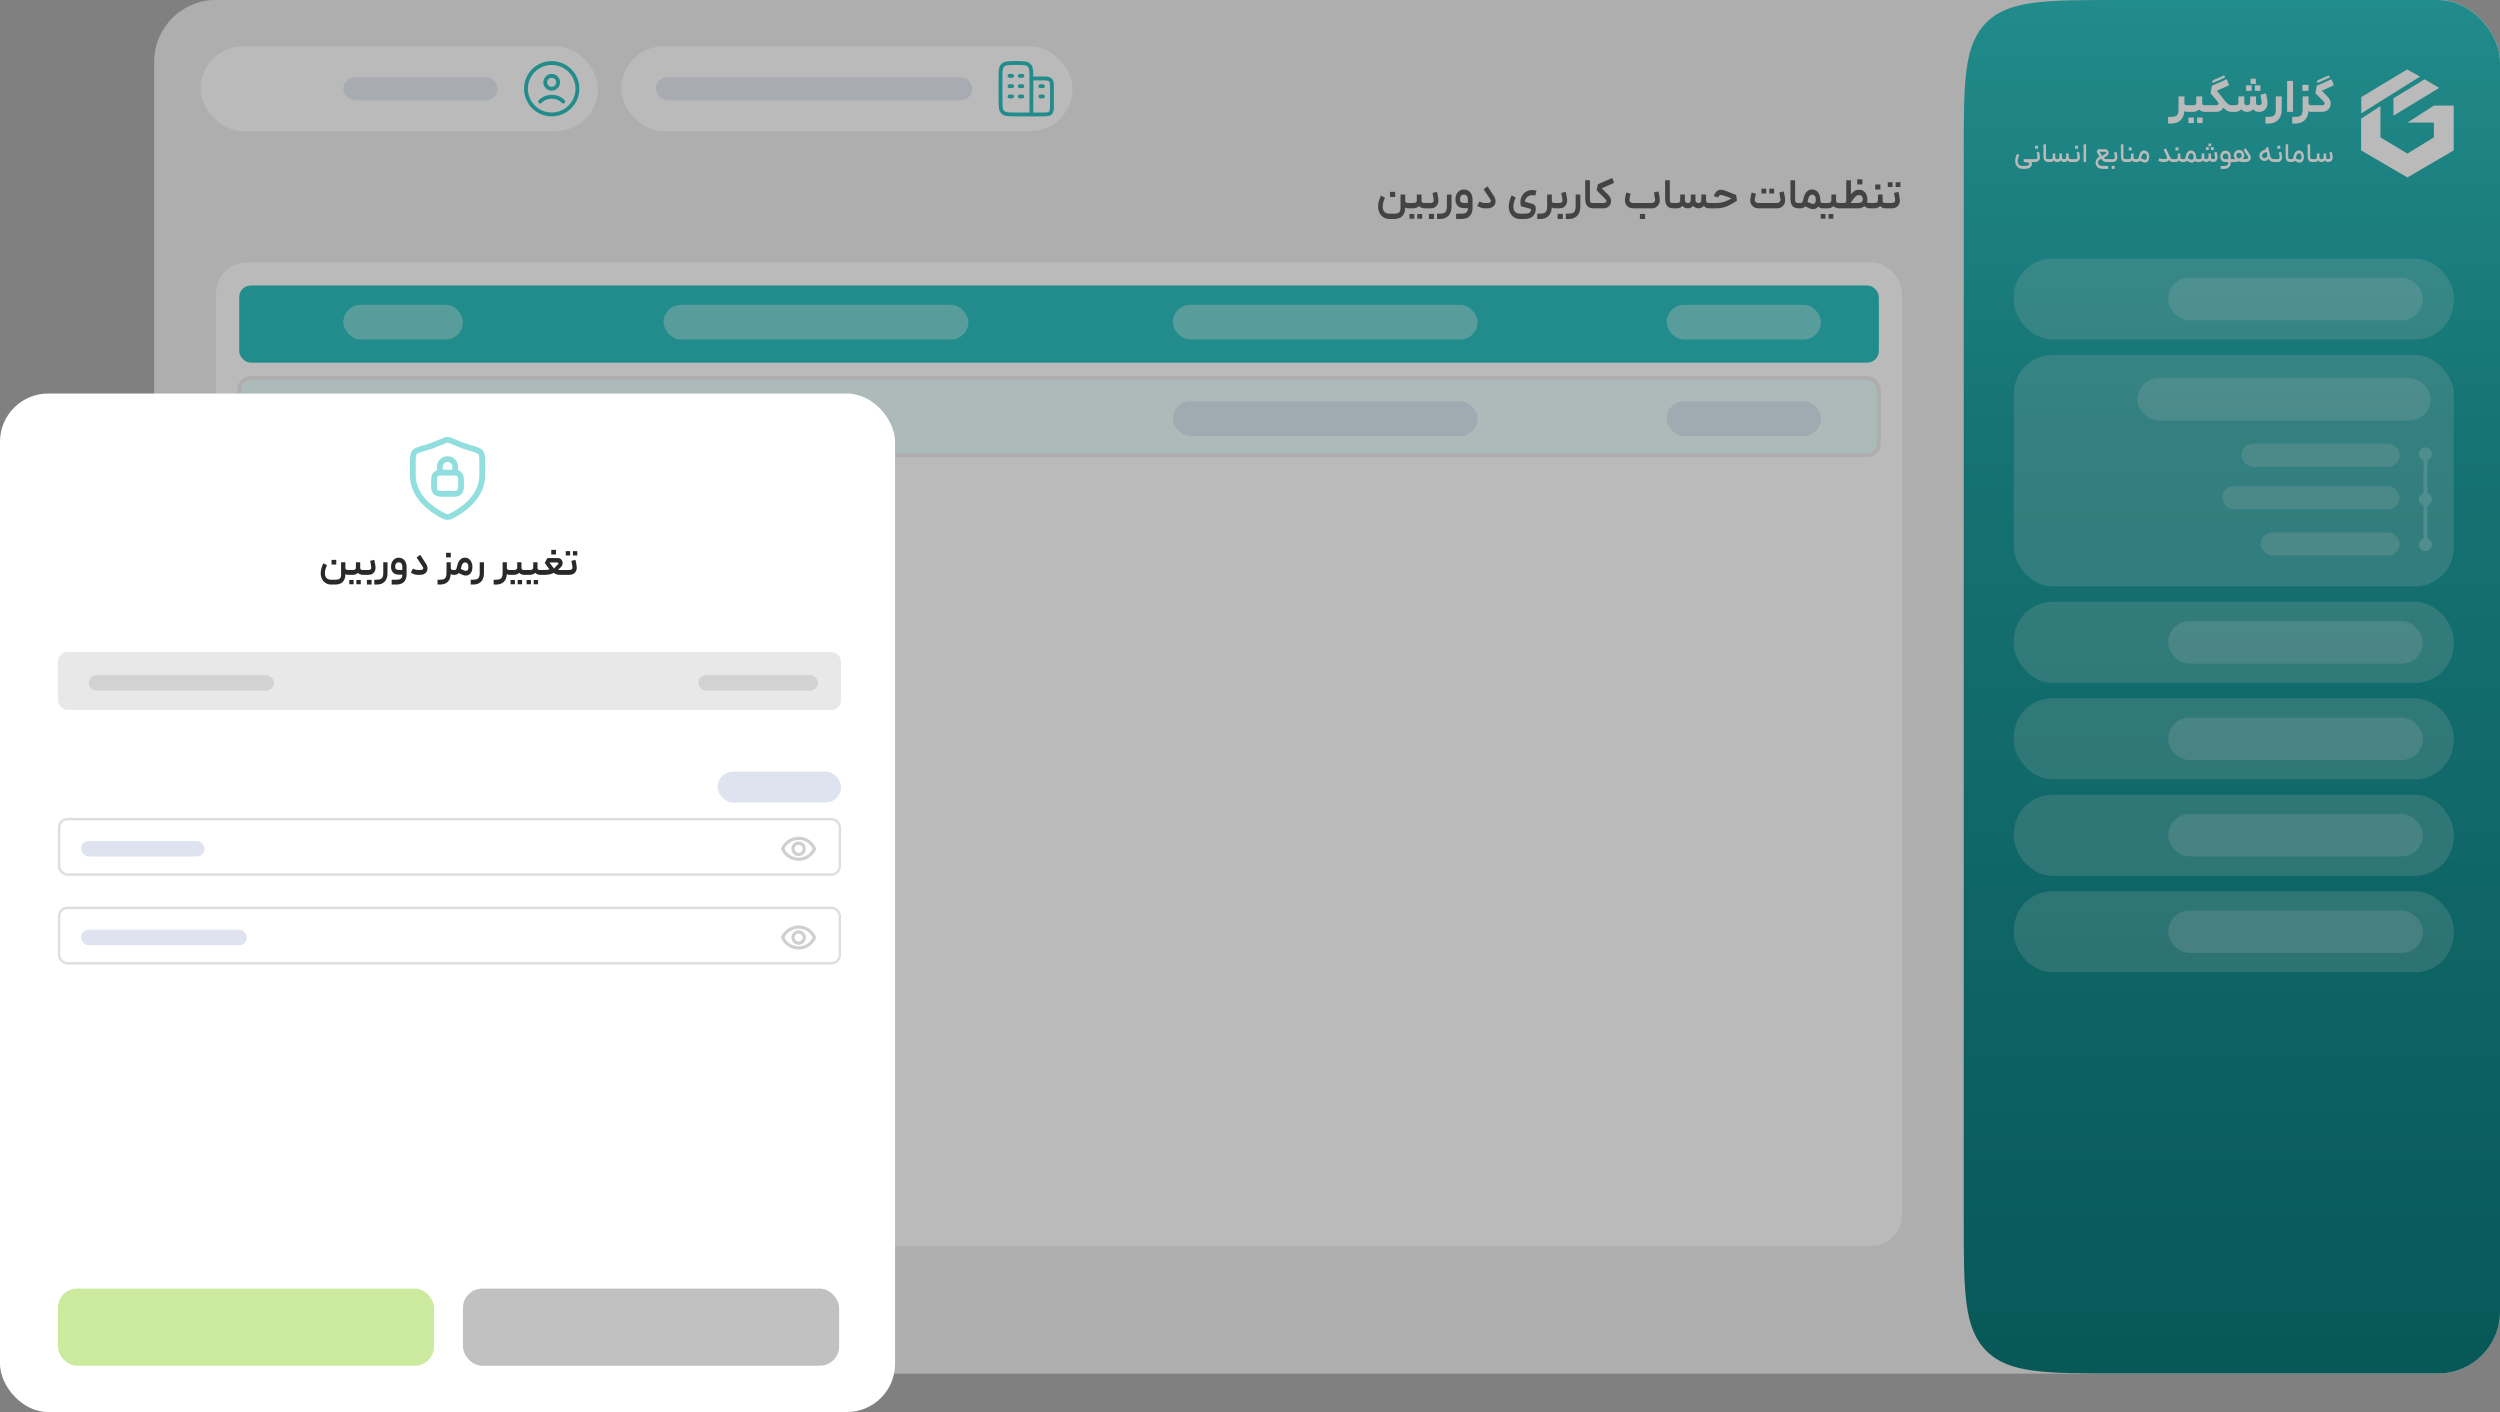 <svg width="648" height="366" viewBox="0 0 648 366" fill="none" xmlns="http://www.w3.org/2000/svg">
<rect x="0" y="0" width="648" height="366" fill="#808080" stroke="none"/>
<g clip-path="url(#clip0_2714_107588)">
<rect x="40" width="608" height="356" rx="16" fill="#EEEEEE"/>
<rect x="52" y="12" width="103" height="22" rx="11" fill="white"/>
<path d="M143 29.665C146.682 29.665 149.666 26.681 149.666 22.999C149.666 19.317 146.682 16.332 143 16.332C139.318 16.332 136.333 19.317 136.333 22.999C136.333 26.681 139.318 29.665 143 29.665Z" stroke="#2FC0C0" stroke-linecap="round" stroke-linejoin="round"/>
<path d="M140 26.331C141.555 24.703 144.429 24.626 146 26.331M144.663 21.331C144.663 22.251 143.917 22.997 142.995 22.997C142.776 22.998 142.559 22.955 142.356 22.871C142.154 22.788 141.969 22.665 141.814 22.51C141.659 22.355 141.536 22.172 141.452 21.969C141.369 21.767 141.325 21.55 141.325 21.331C141.325 20.411 142.072 19.664 142.995 19.664C143.214 19.664 143.431 19.707 143.633 19.79C143.836 19.874 144.019 19.997 144.174 20.151C144.329 20.306 144.452 20.49 144.536 20.692C144.62 20.895 144.663 21.112 144.663 21.331Z" stroke="#2FC0C0" stroke-linecap="round" stroke-linejoin="round"/>
<rect x="89" y="20" width="40" height="6" rx="3" fill="#A3AED0" fill-opacity="0.25"/>
<rect x="161" y="12" width="117" height="22" rx="11" fill="white"/>
<path d="M267.333 29.665V20.332M267.333 29.665H263.333C261.448 29.665 260.504 29.665 259.919 29.079C259.333 28.494 259.333 27.551 259.333 25.665V20.332C259.333 18.447 259.333 17.503 259.919 16.918C260.504 16.332 261.448 16.332 263.333 16.332C265.218 16.332 266.162 16.332 266.747 16.918C267.333 17.503 267.333 18.447 267.333 20.332M267.333 29.665H270C271.257 29.665 271.885 29.665 272.276 29.275C272.666 28.884 272.666 28.256 272.666 26.999V22.999C272.666 21.741 272.666 21.113 272.276 20.723C271.885 20.332 271.257 20.332 270 20.332H267.333M262.333 22.332H261.666M265 22.332H264.333M262.333 19.665H261.666M262.333 24.999H261.666M265 19.665H264.333M265 24.999H264.333M270.333 24.999H269.666M270.333 22.332H269.666" stroke="#2FC0C0" stroke-linecap="round" stroke-linejoin="round"/>
<rect x="170" y="20" width="82" height="6" rx="3" fill="#A3AED0" fill-opacity="0.25"/>
<path d="M364.987 54C364.694 54 364.441 53.927 364.228 53.78V53.868C364.228 54.77 363.986 55.478 363.502 55.991C363.026 56.512 362.274 56.772 361.247 56.772H360.235C359.59 56.772 359.04 56.622 358.585 56.321C358.131 56.028 357.786 55.632 357.551 55.133C357.317 54.642 357.199 54.099 357.199 53.505C357.199 53.043 357.273 52.566 357.419 52.075C357.566 51.576 357.749 51.118 357.969 50.7L358.992 51.25C358.596 52.079 358.398 52.83 358.398 53.505C358.398 54.106 358.541 54.568 358.827 54.891C359.121 55.221 359.59 55.386 360.235 55.386H361.247C361.724 55.386 362.087 55.338 362.336 55.243C362.586 55.155 362.758 55.001 362.853 54.781C362.956 54.568 363.007 54.264 363.007 53.868V50.414H364.228V51.943C364.228 52.2 364.294 52.376 364.426 52.471C364.558 52.566 364.745 52.614 364.987 52.614H365.196L365.273 53.329L365.196 54H364.987ZM360.29 49.732H361.632V51.052H360.29V49.732ZM368.457 50.414V51.998C368.457 52.225 368.516 52.387 368.633 52.482C368.751 52.57 368.934 52.614 369.183 52.614H369.766L369.832 53.34L369.766 54H369.183C368.956 54 368.718 53.952 368.468 53.857C368.219 53.762 367.999 53.619 367.808 53.428C367.618 53.611 367.39 53.754 367.126 53.857C366.862 53.952 366.595 54 366.323 54H365.091V52.614H366.323C366.646 52.614 366.877 52.563 367.016 52.46C367.163 52.35 367.236 52.17 367.236 51.921V50.414H368.457ZM365.344 55.463H366.587V56.695H365.344V55.463ZM367.368 55.463H368.622V56.695H367.368V55.463ZM369.657 52.614H370.757C371.329 52.614 371.615 52.401 371.615 51.976C371.615 51.785 371.582 51.499 371.516 51.118C371.457 50.737 371.388 50.37 371.307 50.018L372.473 49.721C372.561 50.11 372.642 50.524 372.715 50.964C372.796 51.397 372.836 51.741 372.836 51.998C372.836 52.343 372.759 52.669 372.605 52.977C372.458 53.285 372.231 53.534 371.923 53.725C371.622 53.908 371.259 54 370.834 54H369.657V52.614ZM370.372 55.441H371.714V56.761H370.372V55.441ZM376.246 50.414V53.516C376.246 54.55 375.982 55.349 375.454 55.914C374.926 56.486 374.163 56.772 373.166 56.772H372.473V55.386H373.166C373.635 55.386 374.002 55.327 374.266 55.21C374.537 55.093 374.731 54.898 374.849 54.627C374.973 54.363 375.036 53.993 375.036 53.516V50.414H376.246ZM378.707 55.386C379.184 55.386 379.547 55.338 379.796 55.243C380.046 55.148 380.218 54.997 380.313 54.792C380.409 54.594 380.46 54.312 380.467 53.945H379.444C378.77 53.945 378.234 53.747 377.838 53.351C377.442 52.955 377.244 52.405 377.244 51.701C377.244 51.202 377.336 50.759 377.519 50.37C377.71 49.974 377.97 49.666 378.3 49.446C378.63 49.226 379.008 49.116 379.433 49.116C379.881 49.116 380.273 49.226 380.61 49.446C380.955 49.659 381.219 49.963 381.402 50.359C381.593 50.748 381.688 51.195 381.688 51.701V53.857C381.688 54.744 381.45 55.452 380.973 55.98C380.497 56.508 379.741 56.772 378.707 56.772H377.431V55.386H378.707ZM378.421 51.657C378.421 51.987 378.502 52.229 378.663 52.383C378.832 52.53 379.092 52.603 379.444 52.603H380.467V51.679C380.467 51.29 380.383 50.986 380.214 50.766C380.053 50.546 379.793 50.436 379.433 50.436C379.103 50.436 378.85 50.55 378.674 50.777C378.506 50.997 378.421 51.29 378.421 51.657ZM387.25 50.887C387.514 51.298 387.646 51.734 387.646 52.196C387.646 52.577 387.555 52.896 387.371 53.153C387.151 53.461 386.884 53.681 386.568 53.813C386.26 53.938 385.901 54 385.49 54H384.896C384.464 54 384.079 53.934 383.741 53.802C383.404 53.663 383.129 53.509 382.916 53.34L383.499 52.218C383.521 52.225 383.595 52.266 383.719 52.339C383.844 52.412 384.013 52.478 384.225 52.537C384.445 52.588 384.673 52.614 384.907 52.614H385.457C385.714 52.614 385.912 52.596 386.051 52.559C386.198 52.515 386.304 52.438 386.37 52.328C386.422 52.247 386.447 52.174 386.447 52.108C386.447 51.976 386.374 51.804 386.227 51.591C385.751 50.85 385.193 50.007 384.555 49.061L385.578 48.291L387.25 50.887ZM392.874 51.206C392.463 52.115 392.258 52.874 392.258 53.483C392.258 54.084 392.404 54.55 392.698 54.88C392.998 55.217 393.46 55.386 394.084 55.386H395.107C395.532 55.386 395.866 55.349 396.108 55.276C396.357 55.203 396.537 55.089 396.647 54.935C396.757 54.788 396.823 54.59 396.845 54.341V54.275C396.845 54.224 396.834 54.187 396.812 54.165C396.79 54.15 396.746 54.132 396.68 54.11L394.238 53.461C394.135 53.087 394.084 52.735 394.084 52.405C394.084 51.987 394.153 51.595 394.293 51.228C394.432 50.854 394.615 50.535 394.843 50.271C395.136 49.934 395.477 49.681 395.866 49.512C396.262 49.336 396.676 49.248 397.109 49.248C397.314 49.248 397.519 49.266 397.725 49.303C397.937 49.332 398.11 49.376 398.242 49.435L397.956 50.7C397.736 50.627 397.483 50.59 397.197 50.59C396.617 50.59 396.141 50.777 395.767 51.151C395.422 51.51 395.264 51.895 395.294 52.306L396.042 52.515C396.203 52.559 396.39 52.61 396.603 52.669C396.815 52.728 397.013 52.786 397.197 52.845C397.527 52.948 397.754 53.094 397.879 53.285C398.011 53.476 398.077 53.747 398.077 54.099C398.077 54.935 397.82 55.588 397.307 56.057C396.801 56.534 396.067 56.772 395.107 56.772H394.084C393.46 56.772 392.918 56.625 392.456 56.332C392.001 56.039 391.653 55.643 391.411 55.144C391.176 54.645 391.059 54.095 391.059 53.494C391.059 53.069 391.132 52.603 391.279 52.097C391.425 51.584 391.605 51.1 391.818 50.645L392.874 51.206ZM402.231 50.414V51.998C402.231 52.225 402.29 52.387 402.407 52.482C402.524 52.57 402.711 52.614 402.968 52.614H403.144L403.21 53.318L403.144 54H402.968C402.682 54 402.433 53.927 402.22 53.78C402.176 54.733 401.89 55.47 401.362 55.991C400.834 56.512 400.097 56.772 399.151 56.772H398.458V55.386H399.151C399.62 55.386 399.987 55.327 400.251 55.21C400.522 55.093 400.717 54.898 400.834 54.627C400.959 54.363 401.021 53.993 401.021 53.516V50.414H402.231ZM403.033 52.614H404.133C404.705 52.614 404.991 52.401 404.991 51.976C404.991 51.785 404.958 51.499 404.892 51.118C404.833 50.737 404.764 50.37 404.683 50.018L405.849 49.721C405.937 50.11 406.018 50.524 406.091 50.964C406.172 51.397 406.212 51.741 406.212 51.998C406.212 52.343 406.135 52.669 405.981 52.977C405.834 53.285 405.607 53.534 405.299 53.725C404.998 53.908 404.635 54 404.21 54H403.033V52.614ZM403.748 55.441H405.09V56.761H403.748V55.441ZM409.622 50.414V53.516C409.622 54.55 409.358 55.349 408.83 55.914C408.302 56.486 407.539 56.772 406.542 56.772H405.849V55.386H406.542C407.011 55.386 407.378 55.327 407.642 55.21C407.913 55.093 408.107 54.898 408.225 54.627C408.349 54.363 408.412 53.993 408.412 53.516V50.414H409.622ZM413.029 54C411.607 54 410.895 53.193 410.895 51.58L410.884 46.729H412.094L412.105 51.58C412.105 51.895 412.124 52.123 412.16 52.262C412.204 52.394 412.289 52.486 412.413 52.537C412.538 52.588 412.743 52.614 413.029 52.614H413.348L413.403 53.329L413.348 54H413.029ZM418.377 47.389L415.176 48.808L416.98 50.634C417.185 50.847 417.339 51.081 417.442 51.338C417.545 51.587 417.596 51.844 417.596 52.108C417.596 52.438 417.515 52.75 417.354 53.043C417.2 53.329 416.973 53.56 416.672 53.736C416.371 53.912 416.016 54 415.605 54H413.152V52.614H415.627C415.854 52.614 416.034 52.57 416.166 52.482C416.298 52.387 416.364 52.266 416.364 52.119C416.364 51.943 416.269 51.76 416.078 51.569L413.856 49.325L414.164 47.763L417.893 46.135L418.377 47.389ZM423.337 54C422.897 54 422.512 53.905 422.182 53.714C421.859 53.523 421.61 53.27 421.434 52.955C421.258 52.632 421.17 52.28 421.17 51.899C421.17 51.76 421.181 51.624 421.203 51.492C421.225 51.353 421.269 51.114 421.335 50.777C421.408 50.432 421.474 50.143 421.533 49.908L422.655 50.194C422.64 50.275 422.622 50.352 422.6 50.425C422.585 50.491 422.57 50.557 422.556 50.623C422.541 50.704 422.501 50.898 422.435 51.206C422.369 51.507 422.336 51.708 422.336 51.811C422.336 52.053 422.42 52.247 422.589 52.394C422.765 52.541 423.014 52.614 423.337 52.614H428.067C428.382 52.614 428.617 52.541 428.771 52.394C428.932 52.24 429.013 52.046 429.013 51.811C429.013 51.628 428.976 51.345 428.903 50.964C428.837 50.583 428.771 50.227 428.705 49.897L429.86 49.6C430.109 50.656 430.234 51.411 430.234 51.866C430.234 52.218 430.153 52.559 429.992 52.889C429.83 53.212 429.592 53.479 429.277 53.692C428.961 53.897 428.584 54 428.144 54H423.337ZM425.064 55.452H426.406V56.772H425.064V55.452ZM433.74 54C432.318 54 431.606 53.193 431.606 51.58L431.595 46.729H432.805L432.816 51.58C432.816 51.895 432.835 52.123 432.871 52.262C432.915 52.394 433 52.486 433.124 52.537C433.249 52.588 433.454 52.614 433.74 52.614H434.059L434.114 53.329L434.059 54H433.74ZM438.855 53.34C438.701 53.545 438.503 53.707 438.261 53.824C438.019 53.941 437.755 54 437.469 54C437.205 54 436.937 53.941 436.666 53.824C436.402 53.699 436.208 53.538 436.083 53.34C435.936 53.545 435.738 53.707 435.489 53.824C435.247 53.941 434.972 54 434.664 54H433.949V52.614H434.708C435.001 52.614 435.207 52.555 435.324 52.438C435.449 52.321 435.511 52.123 435.511 51.844V50.414H436.732V51.833C436.732 52.112 436.794 52.313 436.919 52.438C437.044 52.555 437.234 52.614 437.491 52.614C437.748 52.614 437.938 52.555 438.063 52.438C438.188 52.313 438.25 52.112 438.25 51.833V50.414H439.471L439.46 51.833C439.46 52.354 439.72 52.614 440.241 52.614C440.49 52.614 440.674 52.555 440.791 52.438C440.916 52.313 440.978 52.112 440.978 51.833V50.414H442.199V51.844C442.199 52.123 442.261 52.321 442.386 52.438C442.511 52.555 442.716 52.614 443.002 52.614H443.761L443.827 53.307L443.761 54H443.046C442.738 54 442.459 53.941 442.21 53.824C441.968 53.707 441.774 53.545 441.627 53.34C441.502 53.538 441.304 53.699 441.033 53.824C440.769 53.941 440.509 54 440.252 54C439.966 54 439.702 53.941 439.46 53.824C439.225 53.707 439.024 53.545 438.855 53.34ZM443.605 52.614H444.947C445.644 52.614 446.293 52.515 446.894 52.317C447.495 52.112 448.144 51.811 448.841 51.415C447.264 50.828 446.34 50.535 446.069 50.535C445.893 50.535 445.746 50.583 445.629 50.678C445.519 50.773 445.42 50.942 445.332 51.184L444.232 50.843C444.408 50.286 444.654 49.868 444.969 49.589C445.292 49.31 445.658 49.171 446.069 49.171C446.362 49.171 446.824 49.288 447.455 49.523C448.086 49.75 448.936 50.088 450.007 50.535L450.227 52.031C449.45 52.508 448.83 52.871 448.368 53.12C447.906 53.369 447.385 53.578 446.806 53.747C446.234 53.916 445.614 54 444.947 54H443.605V52.614ZM455.821 54C455.381 54 454.996 53.905 454.666 53.714C454.343 53.523 454.094 53.27 453.918 52.955C453.742 52.632 453.654 52.28 453.654 51.899C453.654 51.76 453.665 51.624 453.687 51.492C453.709 51.353 453.753 51.114 453.819 50.777C453.892 50.432 453.958 50.143 454.017 49.908L455.139 50.194C455.124 50.275 455.106 50.352 455.084 50.425C455.069 50.491 455.055 50.557 455.04 50.623C455.025 50.704 454.985 50.898 454.919 51.206C454.853 51.507 454.82 51.708 454.82 51.811C454.82 52.053 454.904 52.247 455.073 52.394C455.249 52.541 455.498 52.614 455.821 52.614H460.551C460.866 52.614 461.101 52.541 461.255 52.394C461.416 52.24 461.497 52.046 461.497 51.811C461.497 51.628 461.46 51.345 461.387 50.964C461.321 50.583 461.255 50.227 461.189 49.897L462.344 49.6C462.593 50.656 462.718 51.411 462.718 51.866C462.718 52.218 462.637 52.559 462.476 52.889C462.315 53.212 462.076 53.479 461.761 53.692C461.446 53.897 461.068 54 460.628 54H455.821ZM456.569 48.896H457.812V50.139H456.569V48.896ZM458.604 48.896H459.847V50.139H458.604V48.896ZM466.225 54C464.802 54 464.091 53.193 464.091 51.58L464.08 46.729H465.29L465.301 51.58C465.301 51.895 465.319 52.123 465.356 52.262C465.4 52.394 465.484 52.486 465.609 52.537C465.733 52.588 465.939 52.614 466.225 52.614H466.544L466.599 53.329L466.544 54H466.225ZM466.433 52.614H466.73C466.877 52.614 466.994 52.577 467.082 52.504C467.17 52.431 467.236 52.313 467.28 52.152L467.577 51.03C467.746 50.421 468.014 49.948 468.38 49.611C468.747 49.274 469.187 49.105 469.7 49.105C470.111 49.105 470.474 49.219 470.789 49.446C471.112 49.673 471.361 49.985 471.537 50.381C471.721 50.777 471.812 51.221 471.812 51.712C471.812 51.976 471.834 52.17 471.878 52.295C471.922 52.42 471.992 52.504 472.087 52.548C472.19 52.592 472.337 52.614 472.527 52.614H472.659L472.736 53.285L472.659 54H472.527C472.007 54 471.596 53.85 471.295 53.549C471.119 53.776 470.914 53.941 470.679 54.044C470.452 54.154 470.217 54.209 469.975 54.209C469.711 54.209 469.433 54.158 469.139 54.055C468.853 53.952 468.443 53.769 467.907 53.505C467.746 53.659 467.563 53.78 467.357 53.868C467.152 53.956 466.947 54 466.741 54H466.433V52.614ZM468.501 52.317C468.927 52.53 469.238 52.673 469.436 52.746C469.642 52.819 469.832 52.856 470.008 52.856C470.214 52.856 470.371 52.772 470.481 52.603C470.599 52.427 470.657 52.13 470.657 51.712C470.657 51.309 470.573 51.001 470.404 50.788C470.236 50.568 470.001 50.458 469.7 50.458C469.48 50.458 469.282 50.542 469.106 50.711C468.938 50.872 468.813 51.107 468.732 51.415L468.501 52.317ZM475.912 50.414V51.998C475.912 52.225 475.97 52.387 476.088 52.482C476.205 52.57 476.388 52.614 476.638 52.614H477.221L477.287 53.34L477.221 54H476.638C476.41 54 476.172 53.952 475.923 53.857C475.673 53.762 475.453 53.619 475.263 53.428C475.072 53.611 474.845 53.754 474.581 53.857C474.317 53.952 474.049 54 473.778 54H472.546V52.614H473.778C474.1 52.614 474.331 52.563 474.471 52.46C474.617 52.35 474.691 52.17 474.691 51.921V50.414H475.912ZM471.93 55.463H473.162V56.695H471.93V55.463ZM473.954 55.463H475.197V56.695H473.954V55.463ZM477.111 52.614H478.255L478.552 52.163V46.729H479.762L479.773 50.37C480.096 49.952 480.422 49.648 480.752 49.457C481.082 49.266 481.456 49.171 481.874 49.171C482.329 49.171 482.717 49.288 483.04 49.523C483.37 49.75 483.616 50.055 483.777 50.436C483.946 50.81 484.03 51.217 484.03 51.657C484.03 51.921 483.99 52.181 483.909 52.438C484.092 52.555 484.349 52.614 484.679 52.614H484.965L485.075 53.318L484.965 54H484.657C484.393 54 484.136 53.949 483.887 53.846C483.638 53.736 483.429 53.597 483.26 53.428C482.82 53.809 482.274 54 481.621 54H477.111V52.614ZM481.621 52.614C482.01 52.614 482.307 52.533 482.512 52.372C482.725 52.211 482.831 51.969 482.831 51.646C482.831 51.309 482.75 51.045 482.589 50.854C482.435 50.656 482.189 50.557 481.852 50.557C481.573 50.557 481.339 50.627 481.148 50.766C480.957 50.898 480.734 51.144 480.477 51.503L479.652 52.614H481.621ZM481.39 46.476H482.732V47.796H481.39V46.476ZM487.98 50.414V51.998C487.98 52.225 488.038 52.387 488.156 52.482C488.273 52.57 488.456 52.614 488.706 52.614H489.058L489.124 53.34L489.058 54H488.706C488.471 54 488.229 53.952 487.98 53.857C487.738 53.754 487.521 53.608 487.331 53.417C487.133 53.608 486.902 53.754 486.638 53.857C486.374 53.952 486.106 54 485.835 54H484.878V52.614H485.835C486.157 52.614 486.392 52.563 486.539 52.46C486.685 52.35 486.759 52.17 486.759 51.921V50.414H487.98ZM486.055 47.807H487.397V49.127H486.055V47.807ZM488.949 52.614H490.247C490.9 52.614 491.226 52.398 491.226 51.965C491.226 51.642 491.123 50.993 490.918 50.018L492.073 49.721C492.322 50.799 492.447 51.558 492.447 51.998C492.447 52.35 492.366 52.68 492.205 52.988C492.051 53.289 491.813 53.534 491.49 53.725C491.175 53.908 490.786 54 490.324 54H488.949V52.614ZM489.312 47.235H490.555V48.478H489.312V47.235ZM491.347 47.235H492.59V48.478H491.347V47.235Z" fill="#5C5C5C"/>
<path d="M509 40C509 21.144 509 11.716 514.858 5.858C520.716 0 530.144 0 549 0H648V356H549C530.144 356 520.716 356 514.858 350.142C509 344.284 509 334.856 509 316V40Z" fill="url(#paint0_linear_2714_107588)"/>
<path d="M612 30.749L617.014 27.499V35.602L623.998 39.809L630.858 35.602V31.774H623.998L630.858 27.371H636V38.98L623.998 45.998L612 38.98V30.749Z" fill="white"/>
<path d="M620.381 29.994V25.468L628.478 20.555L632.226 22.788L620.381 29.994Z" fill="white"/>
<path d="M623.917 18L627.271 19.85L612.046 29.375V25.163L623.917 18Z" fill="white"/>
<path d="M566.204 24.98V26.72C566.204 26.928 566.256 27.072 566.36 27.152C566.472 27.232 566.648 27.272 566.888 27.272H567.116L567.188 28.148L567.116 29H566.888C566.624 29 566.392 28.936 566.192 28.808C566.112 29.832 565.776 30.624 565.184 31.184C564.592 31.744 563.776 32.024 562.736 32.024H561.98V30.296H562.736C563.24 30.296 563.628 30.236 563.9 30.116C564.18 30.004 564.376 29.808 564.488 29.528C564.608 29.256 564.668 28.868 564.668 28.364V24.98H566.204ZM570.799 24.98V26.72C570.799 26.928 570.855 27.072 570.967 27.152C571.079 27.232 571.255 27.272 571.495 27.272H572.143L572.215 28.184L572.143 29H571.495C571.247 29 570.987 28.952 570.715 28.856C570.443 28.752 570.203 28.604 569.995 28.412C569.771 28.604 569.515 28.752 569.227 28.856C568.947 28.952 568.659 29 568.363 29H566.995V27.272H568.363C568.699 27.272 568.935 27.228 569.071 27.14C569.207 27.044 569.275 26.884 569.275 26.66V24.98H570.799ZM567.235 30.464H568.663V31.904H567.235V30.464ZM569.491 30.464H570.919V31.904H569.491V30.464ZM577.794 22.1L574.614 23.516L575.922 25.148C576.442 25.804 576.814 26.26 577.038 26.516C577.262 26.764 577.482 26.952 577.698 27.08C577.914 27.208 578.162 27.272 578.442 27.272H578.646V29H578.442C578.026 29 577.658 28.92 577.338 28.76C577.026 28.592 576.682 28.312 576.306 27.92C576.138 28.256 575.886 28.52 575.55 28.712C575.222 28.904 574.822 29 574.35 29H572.022V27.272H574.386C574.594 27.272 574.754 27.232 574.866 27.152C574.978 27.072 575.034 26.964 575.034 26.828C575.034 26.684 574.954 26.512 574.794 26.312L572.958 24.164L573.33 22.232L577.182 20.528L577.794 22.1ZM573.522 20.84L576.522 19.532L576.738 20.108L573.45 21.536L573.522 20.84ZM578.526 27.272H579.402C579.682 27.272 579.882 27.216 580.002 27.104C580.13 26.984 580.194 26.796 580.194 26.54V24.98H581.718V26.576C581.718 26.816 581.782 26.992 581.91 27.104C582.046 27.216 582.23 27.272 582.462 27.272C582.982 27.272 583.242 27.02 583.242 26.516V24.98H584.766L584.754 26.576C584.754 27.04 584.994 27.272 585.474 27.272C585.722 27.272 585.918 27.204 586.062 27.068C586.214 26.932 586.274 26.752 586.242 26.528C586.13 25.8 586.014 25.144 585.894 24.56L587.334 24.2C587.606 25.376 587.742 26.212 587.742 26.708C587.742 27.108 587.662 27.484 587.502 27.836C587.342 28.18 587.094 28.46 586.758 28.676C586.422 28.892 585.994 29 585.474 29C585.17 29 584.89 28.94 584.634 28.82C584.378 28.692 584.162 28.524 583.986 28.316C583.802 28.524 583.574 28.692 583.302 28.82C583.038 28.94 582.742 29 582.414 29C582.142 29 581.854 28.932 581.55 28.796C581.254 28.66 581.038 28.5 580.902 28.316C580.758 28.516 580.546 28.68 580.266 28.808C579.994 28.936 579.686 29 579.342 29H578.526V27.272ZM582.186 22.124H583.626V23.552H582.186V22.124ZM583.362 20.396H584.718V21.764H583.362V20.396ZM584.466 22.124H585.894V23.552H584.466V22.124ZM591.423 24.98V28.364C591.423 29.516 591.123 30.412 590.523 31.052C589.923 31.7 589.067 32.024 587.955 32.024H587.199V30.296H587.955C588.459 30.296 588.847 30.236 589.119 30.116C589.399 30.004 589.595 29.808 589.707 29.528C589.827 29.256 589.887 28.868 589.887 28.364V24.98H591.423ZM592.823 20.984H594.347V29H592.823V20.984ZM598.372 24.98V26.72C598.372 26.928 598.424 27.072 598.528 27.152C598.64 27.232 598.816 27.272 599.056 27.272H599.284L599.356 28.148L599.284 29H599.056C598.792 29 598.56 28.936 598.36 28.808C598.28 29.832 597.944 30.624 597.352 31.184C596.76 31.744 595.944 32.024 594.904 32.024H594.148V30.296H594.904C595.408 30.296 595.796 30.236 596.068 30.116C596.348 30.004 596.544 29.808 596.656 29.528C596.776 29.256 596.836 28.868 596.836 28.364V24.98H598.372ZM596.764 21.992H598.36V23.552H596.764V21.992ZM604.935 22.1L601.803 23.504L603.399 25.148C603.639 25.396 603.819 25.668 603.939 25.964C604.059 26.252 604.119 26.548 604.119 26.852C604.119 27.228 604.027 27.58 603.843 27.908C603.667 28.236 603.403 28.5 603.051 28.7C602.707 28.9 602.303 29 601.839 29H599.163V27.272H601.875C602.083 27.272 602.243 27.232 602.355 27.152C602.475 27.064 602.535 26.952 602.535 26.816C602.535 26.648 602.451 26.48 602.283 26.312L600.147 24.152L600.519 22.22L604.323 20.528L604.935 22.1ZM600.663 20.84L603.663 19.532L603.879 20.108L600.591 21.536L600.663 20.84Z" fill="white"/>
<path d="M523.392 40.201C523.121 40.794 522.986 41.284 522.986 41.671C522.986 42.082 523.084 42.406 523.28 42.644C523.48 42.887 523.784 43.008 524.19 43.008H524.897C525.247 43.008 525.522 42.961 525.723 42.868C525.923 42.775 526.024 42.656 526.024 42.511C526.033 42.38 525.949 42.273 525.772 42.189C525.496 42.063 525.083 42 524.533 42V41.244H526.857L526.899 41.615L526.857 42H526.507C526.628 42.107 526.689 42.271 526.689 42.49C526.684 42.705 526.616 42.908 526.486 43.099C526.355 43.295 526.154 43.454 525.884 43.575C525.618 43.701 525.289 43.764 524.897 43.764H524.19C523.807 43.764 523.473 43.668 523.189 43.477C522.909 43.29 522.694 43.036 522.545 42.714C522.4 42.397 522.328 42.051 522.328 41.678C522.328 41.417 522.372 41.13 522.461 40.817C522.549 40.5 522.661 40.192 522.797 39.893L523.392 40.201ZM526.789 41.244H527.524C527.72 41.244 527.865 41.204 527.958 41.125C528.052 41.041 528.098 40.927 528.098 40.782C528.098 40.656 528.077 40.472 528.035 40.229C527.993 39.986 527.944 39.748 527.888 39.515L528.525 39.354C528.581 39.587 528.633 39.846 528.679 40.131C528.731 40.416 528.756 40.64 528.756 40.803C528.756 41.008 528.71 41.202 528.616 41.384C528.523 41.566 528.385 41.715 528.203 41.832C528.021 41.944 527.804 42 527.552 42H526.789V41.244ZM527.496 37.772H528.273V38.542H527.496V37.772ZM530.956 42C530.485 42 530.151 41.869 529.955 41.608C529.764 41.347 529.668 40.973 529.668 40.488L529.661 37.415H530.319L530.326 40.488C530.326 40.712 530.34 40.875 530.368 40.978C530.396 41.076 530.452 41.146 530.536 41.188C530.62 41.225 530.76 41.244 530.956 41.244H531.11L531.152 41.629L531.11 42H530.956ZM534.121 41.566C534.033 41.701 533.911 41.809 533.757 41.888C533.603 41.963 533.435 42 533.253 42C533.085 42 532.917 41.963 532.749 41.888C532.581 41.809 532.453 41.701 532.364 41.566C532.262 41.706 532.133 41.813 531.979 41.888C531.83 41.963 531.664 42 531.482 42H531.041V41.244H531.496C531.702 41.244 531.846 41.202 531.93 41.118C532.019 41.034 532.063 40.892 532.063 40.691V39.781H532.728V40.684C532.728 40.889 532.77 41.034 532.854 41.118C532.938 41.202 533.074 41.244 533.26 41.244C533.447 41.244 533.582 41.202 533.666 41.118C533.755 41.029 533.799 40.885 533.799 40.684V39.781H534.457V40.684C534.457 41.057 534.644 41.244 535.017 41.244C535.199 41.244 535.332 41.202 535.416 41.118C535.5 41.029 535.542 40.885 535.542 40.684V39.781H536.2V40.691C536.2 40.892 536.245 41.034 536.333 41.118C536.422 41.202 536.569 41.244 536.774 41.244H537.229L537.264 41.622L537.229 42H536.781C536.604 42 536.438 41.963 536.284 41.888C536.13 41.813 536.002 41.706 535.899 41.566C535.815 41.701 535.687 41.809 535.514 41.888C535.346 41.963 535.181 42 535.017 42C534.845 42 534.681 41.963 534.527 41.888C534.373 41.813 534.238 41.706 534.121 41.566ZM537.159 41.244H537.894C538.09 41.244 538.235 41.204 538.328 41.125C538.422 41.041 538.468 40.927 538.468 40.782C538.468 40.656 538.447 40.472 538.405 40.229C538.363 39.986 538.314 39.748 538.258 39.515L538.895 39.354C538.951 39.587 539.003 39.846 539.049 40.131C539.101 40.416 539.126 40.64 539.126 40.803C539.126 41.008 539.08 41.202 538.986 41.384C538.893 41.566 538.755 41.715 538.573 41.832C538.391 41.944 538.174 42 537.922 42H537.159V41.244ZM537.866 37.772H538.643V38.542H537.866V37.772ZM540.059 37.415H540.717L540.724 42H540.066L540.059 37.415ZM546.103 42C545.842 42 545.62 41.963 545.438 41.888C545.256 41.809 545.105 41.713 544.983 41.601C544.867 41.484 544.75 41.34 544.633 41.167L544.605 41.132L544.577 41.146C544.311 41.291 544.115 41.442 543.989 41.601C543.868 41.755 543.807 41.923 543.807 42.105C543.807 42.198 543.826 42.306 543.863 42.427C543.938 42.646 544.073 42.798 544.269 42.882C544.465 42.966 544.729 43.008 545.06 43.008H546.432V43.764H545.06C544.113 43.764 543.513 43.407 543.261 42.693C543.196 42.506 543.163 42.324 543.163 42.147C543.163 41.83 543.254 41.531 543.436 41.251C543.623 40.971 543.884 40.735 544.22 40.544L544.038 40.264L543.457 39.382L543.835 38.668H544.43H545.662C545.844 38.668 546.003 38.712 546.138 38.801C546.278 38.89 546.383 39.004 546.453 39.144C546.528 39.284 546.565 39.433 546.565 39.592C546.565 39.737 546.533 39.874 546.467 40.005C546.407 40.136 546.316 40.243 546.194 40.327L545.305 40.957C545.413 41.06 545.541 41.134 545.69 41.181C545.84 41.223 546.036 41.244 546.278 41.244H546.922L546.971 41.622L546.922 42H546.103ZM544.577 39.921L544.899 40.425L545.809 39.767C545.893 39.702 545.935 39.629 545.935 39.55C545.935 39.489 545.91 39.44 545.858 39.403C545.812 39.361 545.746 39.34 545.662 39.34H544.738H544.213L544.577 39.921ZM546.86 41.244H547.595C547.791 41.244 547.935 41.204 548.029 41.125C548.122 41.041 548.169 40.927 548.169 40.782C548.169 40.656 548.148 40.472 548.106 40.229C548.064 39.986 548.015 39.748 547.959 39.515L548.596 39.354C548.652 39.587 548.703 39.846 548.75 40.131C548.801 40.416 548.827 40.64 548.827 40.803C548.827 41.008 548.78 41.202 548.687 41.384C548.593 41.566 548.456 41.715 548.274 41.832C548.092 41.944 547.875 42 547.623 42H546.86V41.244ZM547.343 42.994H548.12V43.764H547.343V42.994ZM551.026 42C550.555 42 550.221 41.869 550.025 41.608C549.834 41.347 549.738 40.973 549.738 40.488L549.731 37.415H550.389L550.396 40.488C550.396 40.712 550.41 40.875 550.438 40.978C550.466 41.076 550.522 41.146 550.606 41.188C550.69 41.225 550.83 41.244 551.026 41.244H551.18L551.222 41.629L551.18 42H551.026ZM553.029 39.781V40.782C553.029 40.95 553.071 41.069 553.155 41.139C553.239 41.209 553.372 41.244 553.554 41.244H553.792L553.834 41.636L553.792 42H553.554C553.405 42 553.249 41.967 553.085 41.902C552.927 41.832 552.789 41.729 552.672 41.594C552.556 41.725 552.411 41.825 552.238 41.895C552.07 41.965 551.898 42 551.72 42H551.111V41.244H551.72C551.944 41.244 552.108 41.202 552.21 41.118C552.318 41.034 552.371 40.899 552.371 40.712V39.781H553.029ZM551.762 38.206H552.539V38.976H551.762V38.206ZM553.723 41.244H553.912C554.117 41.244 554.243 41.146 554.29 40.95L554.5 40.194C554.602 39.816 554.766 39.522 554.99 39.312C555.214 39.102 555.484 38.997 555.802 38.997C556.054 38.997 556.278 39.069 556.474 39.214C556.67 39.354 556.821 39.548 556.929 39.795C557.036 40.042 557.09 40.313 557.09 40.607C557.09 40.966 557.036 41.263 556.929 41.496C556.821 41.725 556.684 41.89 556.516 41.993C556.352 42.096 556.177 42.147 555.991 42.147C555.818 42.147 555.641 42.112 555.459 42.042C555.281 41.977 555.013 41.853 554.654 41.671C554.556 41.774 554.441 41.855 554.311 41.916C554.18 41.972 554.049 42 553.919 42H553.723V41.244ZM554.969 41.02C555.263 41.169 555.48 41.27 555.62 41.321C555.76 41.372 555.888 41.398 556.005 41.398C556.149 41.398 556.259 41.342 556.334 41.23C556.413 41.113 556.453 40.906 556.453 40.607C556.453 40.332 556.394 40.119 556.278 39.97C556.166 39.816 556.007 39.739 555.802 39.739C555.648 39.739 555.512 39.795 555.396 39.907C555.279 40.014 555.193 40.178 555.137 40.397L554.969 41.02ZM562.163 40.068L562.226 40.208C562.403 40.595 562.557 40.866 562.688 41.02C562.823 41.169 562.989 41.244 563.185 41.244H563.304L563.339 41.643L563.304 42H563.185C562.98 42 562.795 41.956 562.632 41.867C562.469 41.778 562.317 41.648 562.177 41.475C561.916 41.825 561.524 42 561.001 42H560.644C560.196 42 559.792 41.865 559.433 41.594L559.762 40.971C559.771 40.976 559.818 41.004 559.902 41.055C559.991 41.106 560.1 41.151 560.231 41.188C560.366 41.225 560.504 41.244 560.644 41.244H561.001C561.164 41.244 561.297 41.228 561.4 41.195C561.507 41.162 561.591 41.104 561.652 41.02C561.689 40.969 561.708 40.91 561.708 40.845C561.708 40.742 561.659 40.591 561.561 40.39L560.819 38.78L561.421 38.458L562.163 40.068ZM565.15 39.781V40.782C565.15 40.95 565.192 41.069 565.276 41.139C565.36 41.209 565.493 41.244 565.675 41.244H565.913L565.955 41.636L565.913 42H565.675C565.525 42 565.369 41.967 565.206 41.902C565.047 41.832 564.909 41.729 564.793 41.594C564.676 41.725 564.531 41.825 564.359 41.895C564.191 41.965 564.018 42 563.841 42H563.232V41.244H563.841C564.065 41.244 564.228 41.202 564.331 41.118C564.438 41.034 564.492 40.899 564.492 40.712V39.781H565.15ZM563.883 38.206H564.66V38.976H563.883V38.206ZM565.843 41.244H566.032C566.237 41.244 566.363 41.146 566.41 40.95L566.62 40.194C566.723 39.816 566.886 39.522 567.11 39.312C567.334 39.102 567.605 38.997 567.922 38.997C568.174 38.997 568.398 39.069 568.594 39.214C568.79 39.354 568.942 39.548 569.049 39.795C569.156 40.042 569.21 40.313 569.21 40.607C569.21 40.784 569.224 40.92 569.252 41.013C569.285 41.102 569.331 41.162 569.392 41.195C569.457 41.228 569.546 41.244 569.658 41.244H569.735L569.777 41.615L569.735 42H569.658C569.345 42 569.1 41.904 568.923 41.713C568.82 41.858 568.697 41.965 568.552 42.035C568.412 42.11 568.265 42.147 568.111 42.147C567.938 42.147 567.761 42.112 567.579 42.042C567.402 41.977 567.133 41.853 566.774 41.671C566.676 41.774 566.562 41.855 566.431 41.916C566.3 41.972 566.17 42 566.039 42H565.843V41.244ZM567.089 41.02C567.383 41.169 567.6 41.27 567.74 41.321C567.88 41.372 568.008 41.398 568.125 41.398C568.27 41.398 568.379 41.342 568.454 41.23C568.533 41.113 568.573 40.906 568.573 40.607C568.573 40.332 568.515 40.119 568.398 39.97C568.286 39.816 568.127 39.739 567.922 39.739C567.768 39.739 567.633 39.795 567.516 39.907C567.399 40.014 567.313 40.178 567.257 40.397L567.089 41.02ZM569.664 41.244H570.119C570.325 41.244 570.469 41.202 570.553 41.118C570.642 41.029 570.686 40.887 570.686 40.691V39.781H571.351V40.754C571.351 40.927 571.393 41.05 571.477 41.125C571.561 41.2 571.692 41.239 571.869 41.244C572.07 41.239 572.215 41.193 572.303 41.104C572.392 41.015 572.436 40.875 572.436 40.684V39.781H573.094V40.754C573.094 40.927 573.136 41.05 573.22 41.125C573.304 41.2 573.433 41.239 573.605 41.244C573.792 41.239 573.93 41.193 574.018 41.104C574.112 41.015 574.151 40.896 574.137 40.747C574.114 40.504 574.044 40.094 573.927 39.515L574.557 39.354C574.618 39.597 574.672 39.86 574.718 40.145C574.77 40.425 574.795 40.647 574.795 40.81C574.795 41.011 574.751 41.202 574.662 41.384C574.574 41.566 574.438 41.715 574.256 41.832C574.079 41.944 573.862 42 573.605 42C573.447 42 573.29 41.965 573.136 41.895C572.982 41.82 572.852 41.711 572.744 41.566C572.516 41.855 572.219 42 571.855 42C571.697 42 571.536 41.96 571.372 41.881C571.209 41.797 571.081 41.692 570.987 41.566C570.885 41.706 570.756 41.813 570.602 41.888C570.453 41.963 570.287 42 570.105 42H569.664V41.244ZM571.764 38.143H572.506V38.885H571.764V38.143ZM572.436 37.205H573.143V37.912H572.436V37.205ZM573.066 38.143H573.808V38.885H573.066V38.143ZM576.379 43.029C576.697 43.029 576.939 42.994 577.107 42.924C577.28 42.854 577.399 42.744 577.464 42.595C577.53 42.45 577.562 42.252 577.562 42H576.848C576.442 42 576.116 41.879 575.868 41.636C575.621 41.393 575.497 41.055 575.497 40.621C575.497 40.322 575.553 40.052 575.665 39.809C575.782 39.566 575.941 39.377 576.141 39.242C576.347 39.102 576.58 39.032 576.841 39.032C577.121 39.032 577.364 39.1 577.569 39.235C577.779 39.366 577.94 39.552 578.052 39.795C578.169 40.033 578.227 40.308 578.227 40.621V41.244H578.612L578.661 41.629L578.612 42H578.227C578.227 42.546 578.08 42.98 577.786 43.302C577.492 43.624 577.023 43.785 576.379 43.785H575.602V43.029H576.379ZM576.148 40.607C576.148 40.84 576.204 41.008 576.316 41.111C576.428 41.209 576.606 41.258 576.848 41.258H577.562V40.614C577.562 40.348 577.504 40.14 577.387 39.991C577.271 39.842 577.089 39.767 576.841 39.767C576.617 39.767 576.445 39.844 576.323 39.998C576.207 40.147 576.148 40.35 576.148 40.607ZM582.079 38.416L583.157 40.075C583.32 40.322 583.402 40.579 583.402 40.845C583.402 41.116 583.32 41.347 583.157 41.538C583.017 41.706 582.816 41.83 582.555 41.909C582.298 41.984 581.955 42.021 581.526 42.021C581.115 42.021 580.721 41.951 580.343 41.811C579.96 41.937 579.545 42 579.097 42H578.544V41.244H579.181C579.279 41.244 579.354 41.242 579.405 41.237C579.134 40.966 578.999 40.656 578.999 40.306C578.999 40.045 579.06 39.804 579.181 39.585C579.302 39.361 579.468 39.184 579.678 39.053C579.888 38.922 580.119 38.857 580.371 38.857C580.614 38.857 580.838 38.922 581.043 39.053C581.253 39.179 581.419 39.354 581.54 39.578C581.661 39.797 581.722 40.038 581.722 40.299C581.722 40.658 581.587 40.978 581.316 41.258H581.463C582.13 41.258 582.527 41.19 582.653 41.055C582.704 40.994 582.73 40.927 582.73 40.852C582.73 40.745 582.683 40.619 582.59 40.474L581.519 38.829L582.079 38.416ZM579.657 40.334C579.657 40.502 579.715 40.651 579.832 40.782C579.949 40.908 580.114 41.011 580.329 41.09C580.562 41.011 580.742 40.908 580.868 40.782C580.994 40.651 581.057 40.502 581.057 40.334C581.057 40.119 580.994 39.944 580.868 39.809C580.742 39.669 580.574 39.599 580.364 39.599C580.149 39.599 579.977 39.669 579.846 39.809C579.72 39.944 579.657 40.119 579.657 40.334ZM588.477 40.537C588.542 40.798 588.664 40.983 588.841 41.09C589.018 41.193 589.235 41.244 589.492 41.244H589.632L589.674 41.615L589.632 42H589.492C589.203 42 588.92 41.935 588.645 41.804C588.374 41.669 588.16 41.454 588.001 41.16C587.875 41.342 587.721 41.482 587.539 41.58C587.357 41.673 587.166 41.72 586.965 41.72C586.736 41.72 586.512 41.657 586.293 41.531C586.083 41.414 585.92 41.249 585.803 41.034C585.691 40.819 585.635 40.588 585.635 40.341C585.635 40.089 585.693 39.863 585.81 39.662C585.889 39.531 585.976 39.422 586.069 39.333C586.162 39.244 586.307 39.146 586.503 39.039C586.699 38.932 586.979 38.801 587.343 38.647L587.259 38.29L587.903 38.122L588.477 40.537ZM586.384 40.054C586.319 40.161 586.286 40.266 586.286 40.369C586.286 40.472 586.314 40.57 586.37 40.663C586.426 40.756 586.501 40.833 586.594 40.894C586.701 40.959 586.816 40.992 586.937 40.992C587.049 40.992 587.159 40.966 587.266 40.915C587.373 40.864 587.467 40.791 587.546 40.698C587.597 40.637 587.635 40.574 587.658 40.509C587.681 40.439 587.693 40.355 587.693 40.257C587.693 40.224 587.688 40.161 587.679 40.068L587.616 39.795L587.504 39.354C587.145 39.485 586.883 39.606 586.72 39.718C586.557 39.83 586.445 39.942 586.384 40.054ZM589.564 41.244H590.299C590.495 41.244 590.639 41.204 590.733 41.125C590.826 41.041 590.873 40.927 590.873 40.782C590.873 40.656 590.852 40.472 590.81 40.229C590.768 39.986 590.719 39.748 590.663 39.515L591.3 39.354C591.356 39.587 591.407 39.846 591.454 40.131C591.505 40.416 591.531 40.64 591.531 40.803C591.531 41.008 591.484 41.202 591.391 41.384C591.297 41.566 591.16 41.715 590.978 41.832C590.796 41.944 590.579 42 590.327 42H589.564V41.244ZM590.271 37.772H591.048V38.542H590.271V37.772ZM593.73 42C593.259 42 592.925 41.869 592.729 41.608C592.538 41.347 592.442 40.973 592.442 40.488L592.435 37.415H593.093L593.1 40.488C593.1 40.712 593.114 40.875 593.142 40.978C593.17 41.076 593.226 41.146 593.31 41.188C593.394 41.225 593.534 41.244 593.73 41.244H593.884L593.926 41.629L593.884 42H593.73ZM593.816 41.244H594.005C594.21 41.244 594.336 41.146 594.383 40.95L594.593 40.194C594.695 39.816 594.859 39.522 595.083 39.312C595.307 39.102 595.577 38.997 595.895 38.997C596.147 38.997 596.371 39.069 596.567 39.214C596.763 39.354 596.914 39.548 597.022 39.795C597.129 40.042 597.183 40.313 597.183 40.607C597.183 40.966 597.129 41.263 597.022 41.496C596.914 41.725 596.777 41.89 596.609 41.993C596.445 42.096 596.27 42.147 596.084 42.147C595.911 42.147 595.734 42.112 595.552 42.042C595.374 41.977 595.106 41.853 594.747 41.671C594.649 41.774 594.534 41.855 594.404 41.916C594.273 41.972 594.142 42 594.012 42H593.816V41.244ZM595.062 41.02C595.356 41.169 595.573 41.27 595.713 41.321C595.853 41.372 595.981 41.398 596.098 41.398C596.242 41.398 596.352 41.342 596.427 41.23C596.506 41.113 596.546 40.906 596.546 40.607C596.546 40.332 596.487 40.119 596.371 39.97C596.259 39.816 596.1 39.739 595.895 39.739C595.741 39.739 595.605 39.795 595.489 39.907C595.372 40.014 595.286 40.178 595.23 40.397L595.062 41.02ZM599.432 42C598.96 42 598.627 41.869 598.431 41.608C598.239 41.347 598.144 40.973 598.144 40.488L598.137 37.415H598.795L598.802 40.488C598.802 40.712 598.816 40.875 598.844 40.978C598.872 41.076 598.928 41.146 599.012 41.188C599.096 41.225 599.236 41.244 599.432 41.244H599.586L599.628 41.629L599.586 42H599.432ZM599.517 41.244H599.972C600.177 41.244 600.322 41.202 600.406 41.118C600.494 41.029 600.539 40.887 600.539 40.691V39.781H601.204V40.754C601.204 40.927 601.246 41.05 601.33 41.125C601.414 41.2 601.544 41.239 601.722 41.244C601.922 41.239 602.067 41.193 602.156 41.104C602.244 41.015 602.289 40.875 602.289 40.684V39.781H602.947V40.754C602.947 40.927 602.989 41.05 603.073 41.125C603.157 41.2 603.285 41.239 603.458 41.244C603.644 41.239 603.782 41.193 603.871 41.104C603.964 41.015 604.004 40.896 603.99 40.747C603.966 40.504 603.896 40.094 603.78 39.515L604.41 39.354C604.47 39.597 604.524 39.86 604.571 40.145C604.622 40.425 604.648 40.647 604.648 40.81C604.648 41.011 604.603 41.202 604.515 41.384C604.426 41.566 604.291 41.715 604.109 41.832C603.931 41.944 603.714 42 603.458 42C603.299 42 603.143 41.965 602.989 41.895C602.835 41.82 602.704 41.711 602.597 41.566C602.368 41.855 602.072 42 601.708 42C601.549 42 601.388 41.96 601.225 41.881C601.061 41.797 600.933 41.692 600.84 41.566C600.737 41.706 600.609 41.813 600.455 41.888C600.305 41.963 600.14 42 599.958 42H599.517V41.244Z" fill="white"/>
<rect x="522" y="92" width="114" height="60" rx="10" fill="white" fill-opacity="0.18"/>
<rect x="581" y="115" width="41" height="6" rx="3" fill="white" fill-opacity="0.18"/>
<rect x="576" y="126" width="46" height="6" rx="3" fill="white" fill-opacity="0.18"/>
<rect x="586" y="138" width="36" height="6" rx="3" fill="white" fill-opacity="0.18"/>
<path d="M629.197 142.341V116.517C629.197 116.232 628.965 116 628.679 116C628.393 116 628.162 116.232 628.162 116.517V142.341C628.162 142.626 628.393 142.858 628.679 142.858C628.965 142.858 629.197 142.626 629.197 142.341Z" fill="#6BC3C3"/>
<path d="M628.679 119.358C629.607 119.358 630.359 118.607 630.359 117.679C630.359 116.752 629.607 116 628.679 116C627.752 116 627 116.752 627 117.679C627 118.607 627.752 119.358 628.679 119.358Z" fill="#6BC3C3"/>
<path d="M628.679 131.104C629.607 131.104 630.359 130.353 630.359 129.425C630.359 128.498 629.607 127.746 628.679 127.746C627.752 127.746 627 128.498 627 129.425C627 130.353 627.752 131.104 628.679 131.104Z" fill="#6BC3C3"/>
<path d="M628.679 142.858C629.607 142.858 630.359 142.107 630.359 141.179C630.359 140.252 629.607 139.5 628.679 139.5C627.752 139.5 627 140.252 627 141.179C627 142.107 627.752 142.858 628.679 142.858Z" fill="#6BC3C3"/>
<rect x="554" y="98" width="76" height="11" rx="5.5" fill="white" fill-opacity="0.18"/>
<rect x="522" y="67" width="114" height="21" rx="10" fill="white" fill-opacity="0.18"/>
<rect x="562" y="72" width="66" height="11" rx="5.5" fill="white" fill-opacity="0.18"/>
<rect x="522" y="156" width="114" height="21" rx="10" fill="white" fill-opacity="0.18"/>
<rect x="562" y="161" width="66" height="11" rx="5.5" fill="white" fill-opacity="0.18"/>
<rect x="522" y="181" width="114" height="21" rx="10" fill="white" fill-opacity="0.18"/>
<rect x="562" y="186" width="66" height="11" rx="5.5" fill="white" fill-opacity="0.18"/>
<rect x="522" y="206" width="114" height="21" rx="10" fill="white" fill-opacity="0.18"/>
<rect x="562" y="211" width="66" height="11" rx="5.5" fill="white" fill-opacity="0.18"/>
<rect x="522" y="231" width="114" height="21" rx="10" fill="white" fill-opacity="0.18"/>
<rect x="562" y="236" width="66" height="11" rx="5.5" fill="white" fill-opacity="0.18"/>
<rect x="56" y="68" width="437" height="255" rx="8" fill="white"/>
<rect x="62" y="74" width="425" height="20" rx="3" fill="#2FC0C0"/>
<rect x="432" y="79" width="40" height="9" rx="4.5" fill="white" fill-opacity="0.35"/>
<rect x="304" y="79" width="79" height="9" rx="4.5" fill="white" fill-opacity="0.35"/>
<rect x="172" y="79" width="79" height="9" rx="4.5" fill="white" fill-opacity="0.35"/>
<rect x="89" y="79" width="31" height="9" rx="4.5" fill="white" fill-opacity="0.35"/>
<rect x="62" y="98" width="425" height="20" rx="3" fill="#ECFFFF"/>
<rect x="62" y="98" width="425" height="20" rx="3" stroke="#EDEDED" stroke-miterlimit="10"/>
<rect x="432" y="104" width="40" height="9" rx="4.5" fill="#A3AED0" fill-opacity="0.25"/>
<rect x="304" y="104" width="79" height="9" rx="4.5" fill="#A3AED0" fill-opacity="0.25"/>
<rect x="201" y="103" width="22" height="11" rx="5.5" fill="#2FC0C0" fill-opacity="0.5"/>
<circle cx="217.5" cy="108.5" r="4.5" fill="white"/>
<rect x="89" y="104" width="31" height="9" rx="4.5" fill="#A3AED0" fill-opacity="0.25"/>
<rect x="40" width="608" height="356" fill="black" fill-opacity="0.27"/>
</g>
<rect y="102" width="232" height="264" rx="12.5" fill="white"/>
<path d="M90.207 149C89.94 149 89.71 148.933 89.517 148.8V148.88C89.517 149.7 89.297 150.343 88.857 150.81C88.424 151.283 87.74 151.52 86.807 151.52H85.887C85.3 151.52 84.8 151.383 84.387 151.11C83.974 150.843 83.66 150.483 83.447 150.03C83.234 149.583 83.127 149.09 83.127 148.55C83.127 148.13 83.194 147.697 83.327 147.25C83.46 146.797 83.627 146.38 83.827 146L84.757 146.5C84.397 147.253 84.217 147.937 84.217 148.55C84.217 149.097 84.347 149.517 84.607 149.81C84.874 150.11 85.3 150.26 85.887 150.26H86.807C87.24 150.26 87.57 150.217 87.797 150.13C88.024 150.05 88.18 149.91 88.267 149.71C88.36 149.517 88.407 149.24 88.407 148.88V145.74H89.517V147.13C89.517 147.363 89.577 147.523 89.697 147.61C89.817 147.697 89.987 147.74 90.207 147.74H90.397L90.467 148.39L90.397 149H90.207ZM85.937 145.12H87.157V146.32H85.937V145.12ZM93.362 145.74V147.18C93.362 147.387 93.415 147.533 93.522 147.62C93.628 147.7 93.795 147.74 94.022 147.74H94.552L94.612 148.4L94.552 149H94.022C93.815 149 93.598 148.957 93.372 148.87C93.145 148.783 92.945 148.653 92.772 148.48C92.598 148.647 92.392 148.777 92.152 148.87C91.912 148.957 91.668 149 91.422 149H90.302V147.74H91.422C91.715 147.74 91.925 147.693 92.052 147.6C92.185 147.5 92.252 147.337 92.252 147.11V145.74H93.362ZM90.532 150.33H91.662V151.45H90.532V150.33ZM92.372 150.33H93.512V151.45H92.372V150.33ZM94.452 147.74H95.452C95.972 147.74 96.232 147.547 96.232 147.16C96.232 146.987 96.202 146.727 96.142 146.38C96.089 146.033 96.025 145.7 95.952 145.38L97.012 145.11C97.092 145.463 97.165 145.84 97.232 146.24C97.305 146.633 97.342 146.947 97.342 147.18C97.342 147.493 97.272 147.79 97.132 148.07C96.999 148.35 96.792 148.577 96.512 148.75C96.239 148.917 95.909 149 95.522 149H94.452V147.74ZM95.102 150.31H96.322V151.51H95.102V150.31ZM100.442 145.74V148.56C100.442 149.5 100.202 150.227 99.722 150.74C99.242 151.26 98.548 151.52 97.642 151.52H97.012V150.26H97.642C98.068 150.26 98.402 150.207 98.642 150.1C98.888 149.993 99.065 149.817 99.172 149.57C99.285 149.33 99.342 148.993 99.342 148.56V145.74H100.442ZM102.68 150.26C103.113 150.26 103.443 150.217 103.67 150.13C103.896 150.043 104.053 149.907 104.14 149.72C104.226 149.54 104.273 149.283 104.28 148.95H103.35C102.736 148.95 102.25 148.77 101.89 148.41C101.53 148.05 101.35 147.55 101.35 146.91C101.35 146.457 101.433 146.053 101.6 145.7C101.773 145.34 102.01 145.06 102.31 144.86C102.61 144.66 102.953 144.56 103.34 144.56C103.746 144.56 104.103 144.66 104.41 144.86C104.723 145.053 104.963 145.33 105.13 145.69C105.303 146.043 105.39 146.45 105.39 146.91V148.87C105.39 149.677 105.173 150.32 104.74 150.8C104.306 151.28 103.62 151.52 102.68 151.52H101.52V150.26H102.68ZM102.42 146.87C102.42 147.17 102.493 147.39 102.64 147.53C102.793 147.663 103.03 147.73 103.35 147.73H104.28V146.89C104.28 146.537 104.203 146.26 104.05 146.06C103.903 145.86 103.666 145.76 103.34 145.76C103.04 145.76 102.81 145.863 102.65 146.07C102.496 146.27 102.42 146.537 102.42 146.87ZM110.446 146.17C110.686 146.543 110.806 146.94 110.806 147.36C110.806 147.707 110.723 147.997 110.556 148.23C110.356 148.51 110.113 148.71 109.826 148.83C109.546 148.943 109.219 149 108.846 149H108.306C107.913 149 107.563 148.94 107.256 148.82C106.949 148.693 106.699 148.553 106.506 148.4L107.036 147.38C107.056 147.387 107.123 147.423 107.236 147.49C107.349 147.557 107.503 147.617 107.696 147.67C107.896 147.717 108.103 147.74 108.316 147.74H108.816C109.049 147.74 109.229 147.723 109.356 147.69C109.489 147.65 109.586 147.58 109.646 147.48C109.693 147.407 109.716 147.34 109.716 147.28C109.716 147.16 109.649 147.003 109.516 146.81C109.083 146.137 108.576 145.37 107.996 144.51L108.926 143.81L110.446 146.17ZM116.838 145.74V147.18C116.838 147.387 116.892 147.533 116.998 147.62C117.105 147.7 117.275 147.74 117.508 147.74H117.668L117.728 148.38L117.668 149H117.508C117.248 149 117.022 148.933 116.828 148.8C116.788 149.667 116.528 150.337 116.048 150.81C115.568 151.283 114.898 151.52 114.038 151.52H113.408V150.26H114.038C114.465 150.26 114.798 150.207 115.038 150.1C115.285 149.993 115.462 149.817 115.568 149.57C115.682 149.33 115.738 148.993 115.738 148.56V145.74H116.838ZM115.628 143.28H116.848V144.48H115.628V143.28ZM117.567 147.74H117.837C117.971 147.74 118.077 147.707 118.157 147.64C118.237 147.573 118.297 147.467 118.337 147.32L118.607 146.3C118.761 145.747 119.004 145.317 119.337 145.01C119.671 144.703 120.071 144.55 120.537 144.55C120.911 144.55 121.241 144.653 121.527 144.86C121.821 145.067 122.047 145.35 122.207 145.71C122.374 146.07 122.457 146.473 122.457 146.92C122.457 147.447 122.374 147.88 122.207 148.22C122.041 148.56 121.831 148.807 121.577 148.96C121.324 149.113 121.061 149.19 120.787 149.19C120.547 149.19 120.294 149.143 120.027 149.05C119.767 148.957 119.394 148.79 118.907 148.55C118.761 148.69 118.594 148.8 118.407 148.88C118.221 148.96 118.034 149 117.847 149H117.567V147.74ZM119.447 147.47C119.834 147.663 120.117 147.793 120.297 147.86C120.484 147.927 120.657 147.96 120.817 147.96C121.004 147.96 121.147 147.883 121.247 147.73C121.354 147.57 121.407 147.3 121.407 146.92C121.407 146.553 121.331 146.273 121.177 146.08C121.024 145.88 120.811 145.78 120.537 145.78C120.337 145.78 120.157 145.857 119.997 146.01C119.844 146.157 119.731 146.37 119.657 146.65L119.447 147.47ZM125.442 145.74V148.56C125.442 149.5 125.202 150.227 124.722 150.74C124.242 151.26 123.548 151.52 122.642 151.52H122.012V150.26H122.642C123.068 150.26 123.402 150.207 123.642 150.1C123.888 149.993 124.065 149.817 124.172 149.57C124.285 149.33 124.342 148.993 124.342 148.56V145.74H125.442ZM131.379 145.74V147.18C131.379 147.387 131.433 147.533 131.539 147.62C131.646 147.7 131.816 147.74 132.049 147.74H132.209L132.269 148.38L132.209 149H132.049C131.789 149 131.563 148.933 131.369 148.8C131.329 149.667 131.069 150.337 130.589 150.81C130.109 151.283 129.439 151.52 128.579 151.52H127.949V150.26H128.579C129.006 150.26 129.339 150.207 129.579 150.1C129.826 149.993 130.003 149.817 130.109 149.57C130.223 149.33 130.279 148.993 130.279 148.56V145.74H131.379ZM135.168 145.74V147.18C135.168 147.387 135.222 147.533 135.328 147.62C135.435 147.7 135.602 147.74 135.828 147.74H136.358L136.418 148.4L136.358 149H135.828C135.622 149 135.405 148.957 135.178 148.87C134.952 148.783 134.752 148.653 134.578 148.48C134.405 148.647 134.198 148.777 133.958 148.87C133.718 148.957 133.475 149 133.228 149H132.108V147.74H133.228C133.522 147.74 133.732 147.693 133.858 147.6C133.992 147.5 134.058 147.337 134.058 147.11V145.74H135.168ZM132.338 150.33H133.468V151.45H132.338V150.33ZM134.178 150.33H135.318V151.45H134.178V150.33ZM139.319 145.74V147.18C139.319 147.387 139.372 147.533 139.479 147.62C139.585 147.7 139.752 147.74 139.979 147.74H140.509L140.569 148.4L140.509 149H139.979C139.772 149 139.555 148.957 139.329 148.87C139.102 148.783 138.902 148.653 138.729 148.48C138.555 148.647 138.349 148.777 138.109 148.87C137.869 148.957 137.625 149 137.379 149H136.259V147.74H137.379C137.672 147.74 137.882 147.693 138.009 147.6C138.142 147.5 138.209 147.337 138.209 147.11V145.74H139.319ZM136.489 150.33H137.619V151.45H136.489V150.33ZM138.329 150.33H139.469V151.45H138.329V150.33ZM140.409 147.74H140.869C141.542 147.74 142.062 147.69 142.429 147.59C142.269 147.383 142.002 147.02 141.629 146.5L141.199 145.9L141.889 144.65H144.559C144.946 144.65 145.256 144.777 145.489 145.03C145.722 145.283 145.839 145.587 145.839 145.94C145.839 146.34 145.696 146.683 145.409 146.97L144.669 147.67C144.876 147.717 145.129 147.74 145.429 147.74H146.419L146.499 148.38L146.419 149H145.109C144.776 149 144.482 148.957 144.229 148.87C143.982 148.783 143.742 148.657 143.509 148.49C142.916 148.83 142.149 149 141.209 149H140.409V147.74ZM143.059 146.65C143.212 146.863 143.386 147.097 143.579 147.35C143.712 147.217 143.906 147.02 144.159 146.76L144.629 146.28C144.702 146.207 144.739 146.127 144.739 146.04C144.739 145.973 144.709 145.917 144.649 145.87C144.589 145.817 144.506 145.79 144.399 145.79H142.409L143.059 146.65ZM142.889 142.52H144.109V143.72H142.889V142.52ZM146.317 147.74H147.497C148.091 147.74 148.387 147.543 148.387 147.15C148.387 146.857 148.294 146.267 148.107 145.38L149.157 145.11C149.384 146.09 149.497 146.78 149.497 147.18C149.497 147.5 149.424 147.8 149.277 148.08C149.137 148.353 148.921 148.577 148.627 148.75C148.341 148.917 147.987 149 147.567 149H146.317V147.74ZM146.647 142.85H147.777V143.98H146.647V142.85ZM148.497 142.85H149.627V143.98H148.497V142.85Z" fill="#292929"/>
<rect x="15" y="334" width="97.5" height="20" rx="5" fill="#84CC16" fill-opacity="0.42"/>
<rect x="120" y="334" width="97.5" height="20" rx="5" fill="#4D4D4D" fill-opacity="0.35"/>
<g opacity="0.7">
<rect x="15.312" y="169.312" width="202.375" height="14.375" rx="2.188" fill="#DEDEDE"/>
<rect x="15.312" y="169.312" width="202.375" height="14.375" rx="2.188" stroke="#DEDEDE" stroke-width="0.625"/>
<rect x="23" y="175" width="48" height="4" rx="2" fill="#BFBFBF"/>
<rect x="181" y="175" width="31" height="4" rx="2" fill="#BFBFBF"/>
</g>
<rect x="15.312" y="212.312" width="202.375" height="14.375" rx="2.188" stroke="#DEDEDE" stroke-width="0.625"/>
<path d="M207 217.708C207.766 217.706 208.518 217.919 209.168 218.325C209.818 218.73 210.34 219.311 210.675 220C209.988 221.404 208.584 222.292 207 222.292C205.417 222.292 204.013 221.404 203.325 220C203.66 219.311 204.183 218.73 204.833 218.325C205.483 217.919 206.234 217.706 207 217.708ZM207 216.875C204.917 216.875 203.138 218.171 202.417 220C203.138 221.829 204.917 223.125 207 223.125C209.084 223.125 210.863 221.829 211.584 220C210.863 218.171 209.084 216.875 207 216.875ZM207 218.958C207.277 218.958 207.542 219.068 207.737 219.263C207.932 219.459 208.042 219.724 208.042 220C208.042 220.276 207.932 220.541 207.737 220.737C207.542 220.932 207.277 221.042 207 221.042C206.724 221.042 206.459 220.932 206.264 220.737C206.068 220.541 205.959 220.276 205.959 220C205.959 219.724 206.068 219.459 206.264 219.263C206.459 219.068 206.724 218.958 207 218.958ZM207 218.125C205.967 218.125 205.125 218.967 205.125 220C205.125 221.033 205.967 221.875 207 221.875C208.034 221.875 208.875 221.033 208.875 220C208.875 218.967 208.034 218.125 207 218.125Z" fill="black" fill-opacity="0.19"/>
<rect x="21" y="218" width="32" height="4" rx="2" fill="#A3AED0" fill-opacity="0.35"/>
<rect x="15.312" y="235.312" width="202.375" height="14.375" rx="2.188" stroke="#DEDEDE" stroke-width="0.625"/>
<path d="M207 240.708C207.766 240.706 208.518 240.919 209.168 241.325C209.818 241.73 210.34 242.311 210.675 243C209.988 244.404 208.584 245.292 207 245.292C205.417 245.292 204.013 244.404 203.325 243C203.66 242.311 204.183 241.73 204.833 241.325C205.483 240.919 206.234 240.706 207 240.708ZM207 239.875C204.917 239.875 203.138 241.171 202.417 243C203.138 244.829 204.917 246.125 207 246.125C209.084 246.125 210.863 244.829 211.584 243C210.863 241.171 209.084 239.875 207 239.875ZM207 241.958C207.277 241.958 207.542 242.068 207.737 242.263C207.932 242.459 208.042 242.724 208.042 243C208.042 243.276 207.932 243.541 207.737 243.737C207.542 243.932 207.277 244.042 207 244.042C206.724 244.042 206.459 243.932 206.264 243.737C206.068 243.541 205.959 243.276 205.959 243C205.959 242.724 206.068 242.459 206.264 242.263C206.459 242.068 206.724 241.958 207 241.958ZM207 241.125C205.967 241.125 205.125 241.967 205.125 243C205.125 244.033 205.967 244.875 207 244.875C208.034 244.875 208.875 244.033 208.875 243C208.875 241.967 208.034 241.125 207 241.125Z" fill="black" fill-opacity="0.19"/>
<rect x="21" y="241" width="43" height="4" rx="2" fill="#A3AED0" fill-opacity="0.35"/>
<rect x="186" y="200" width="32" height="8" rx="4" fill="#A3AED0" fill-opacity="0.35"/>
<path d="M114 122.5V121C114 120.47 114.211 119.961 114.586 119.586C114.961 119.211 115.47 119 116 119C116.53 119 117.039 119.211 117.414 119.586C117.789 119.961 118 120.47 118 121V122.5M115.25 128H116.75C117.923 128 118.51 128 118.913 127.69C119.017 127.61 119.11 127.517 119.19 127.413C119.5 127.009 119.5 126.423 119.5 125.25C119.5 124.077 119.5 123.49 119.19 123.087C119.11 122.983 119.017 122.89 118.913 122.81C118.509 122.5 117.923 122.5 116.75 122.5H115.25C114.077 122.5 113.49 122.5 113.087 122.81C112.983 122.89 112.89 122.983 112.81 123.087C112.5 123.491 112.5 124.077 112.5 125.25C112.5 126.423 112.5 127.01 112.81 127.413C112.89 127.517 112.983 127.61 113.087 127.69C113.491 128 114.077 128 115.25 128Z" stroke="#2FC0C0" stroke-opacity="0.53" stroke-width="1.5" stroke-linecap="round" stroke-linejoin="round"/>
<path d="M125 123.183V120.28C125 118.64 125 117.82 124.596 117.285C124.192 116.75 123.278 116.491 121.451 115.971C120.349 115.655 119.27 115.263 118.222 114.798C117.023 114.266 116.424 114 116 114C115.576 114 114.977 114.266 113.778 114.798C112.898 115.188 111.798 115.616 110.549 115.971C108.722 116.491 107.809 116.751 107.404 117.285C107 117.82 107 118.64 107 120.28V123.183C107 128.808 112.063 132.183 114.594 133.519C115.201 133.839 115.504 134 116 134C116.496 134 116.799 133.84 117.406 133.52C119.937 132.182 125 128.808 125 123.183Z" stroke="#2FC0C0" stroke-opacity="0.53" stroke-width="1.5" stroke-linecap="round" stroke-linejoin="round"/>
<defs>
<linearGradient id="paint0_linear_2714_107588" x1="578.5" y1="0" x2="578.5" y2="356" gradientUnits="userSpaceOnUse">
<stop stop-color="#2EBEBE"/>
<stop offset="0.327" stop-color="#1E9D9D"/>
<stop offset="1" stop-color="#0B7878"/>
</linearGradient>
<clipPath id="clip0_2714_107588">
<rect x="40" width="608" height="356" rx="16" fill="white"/>
</clipPath>
</defs>
</svg>
